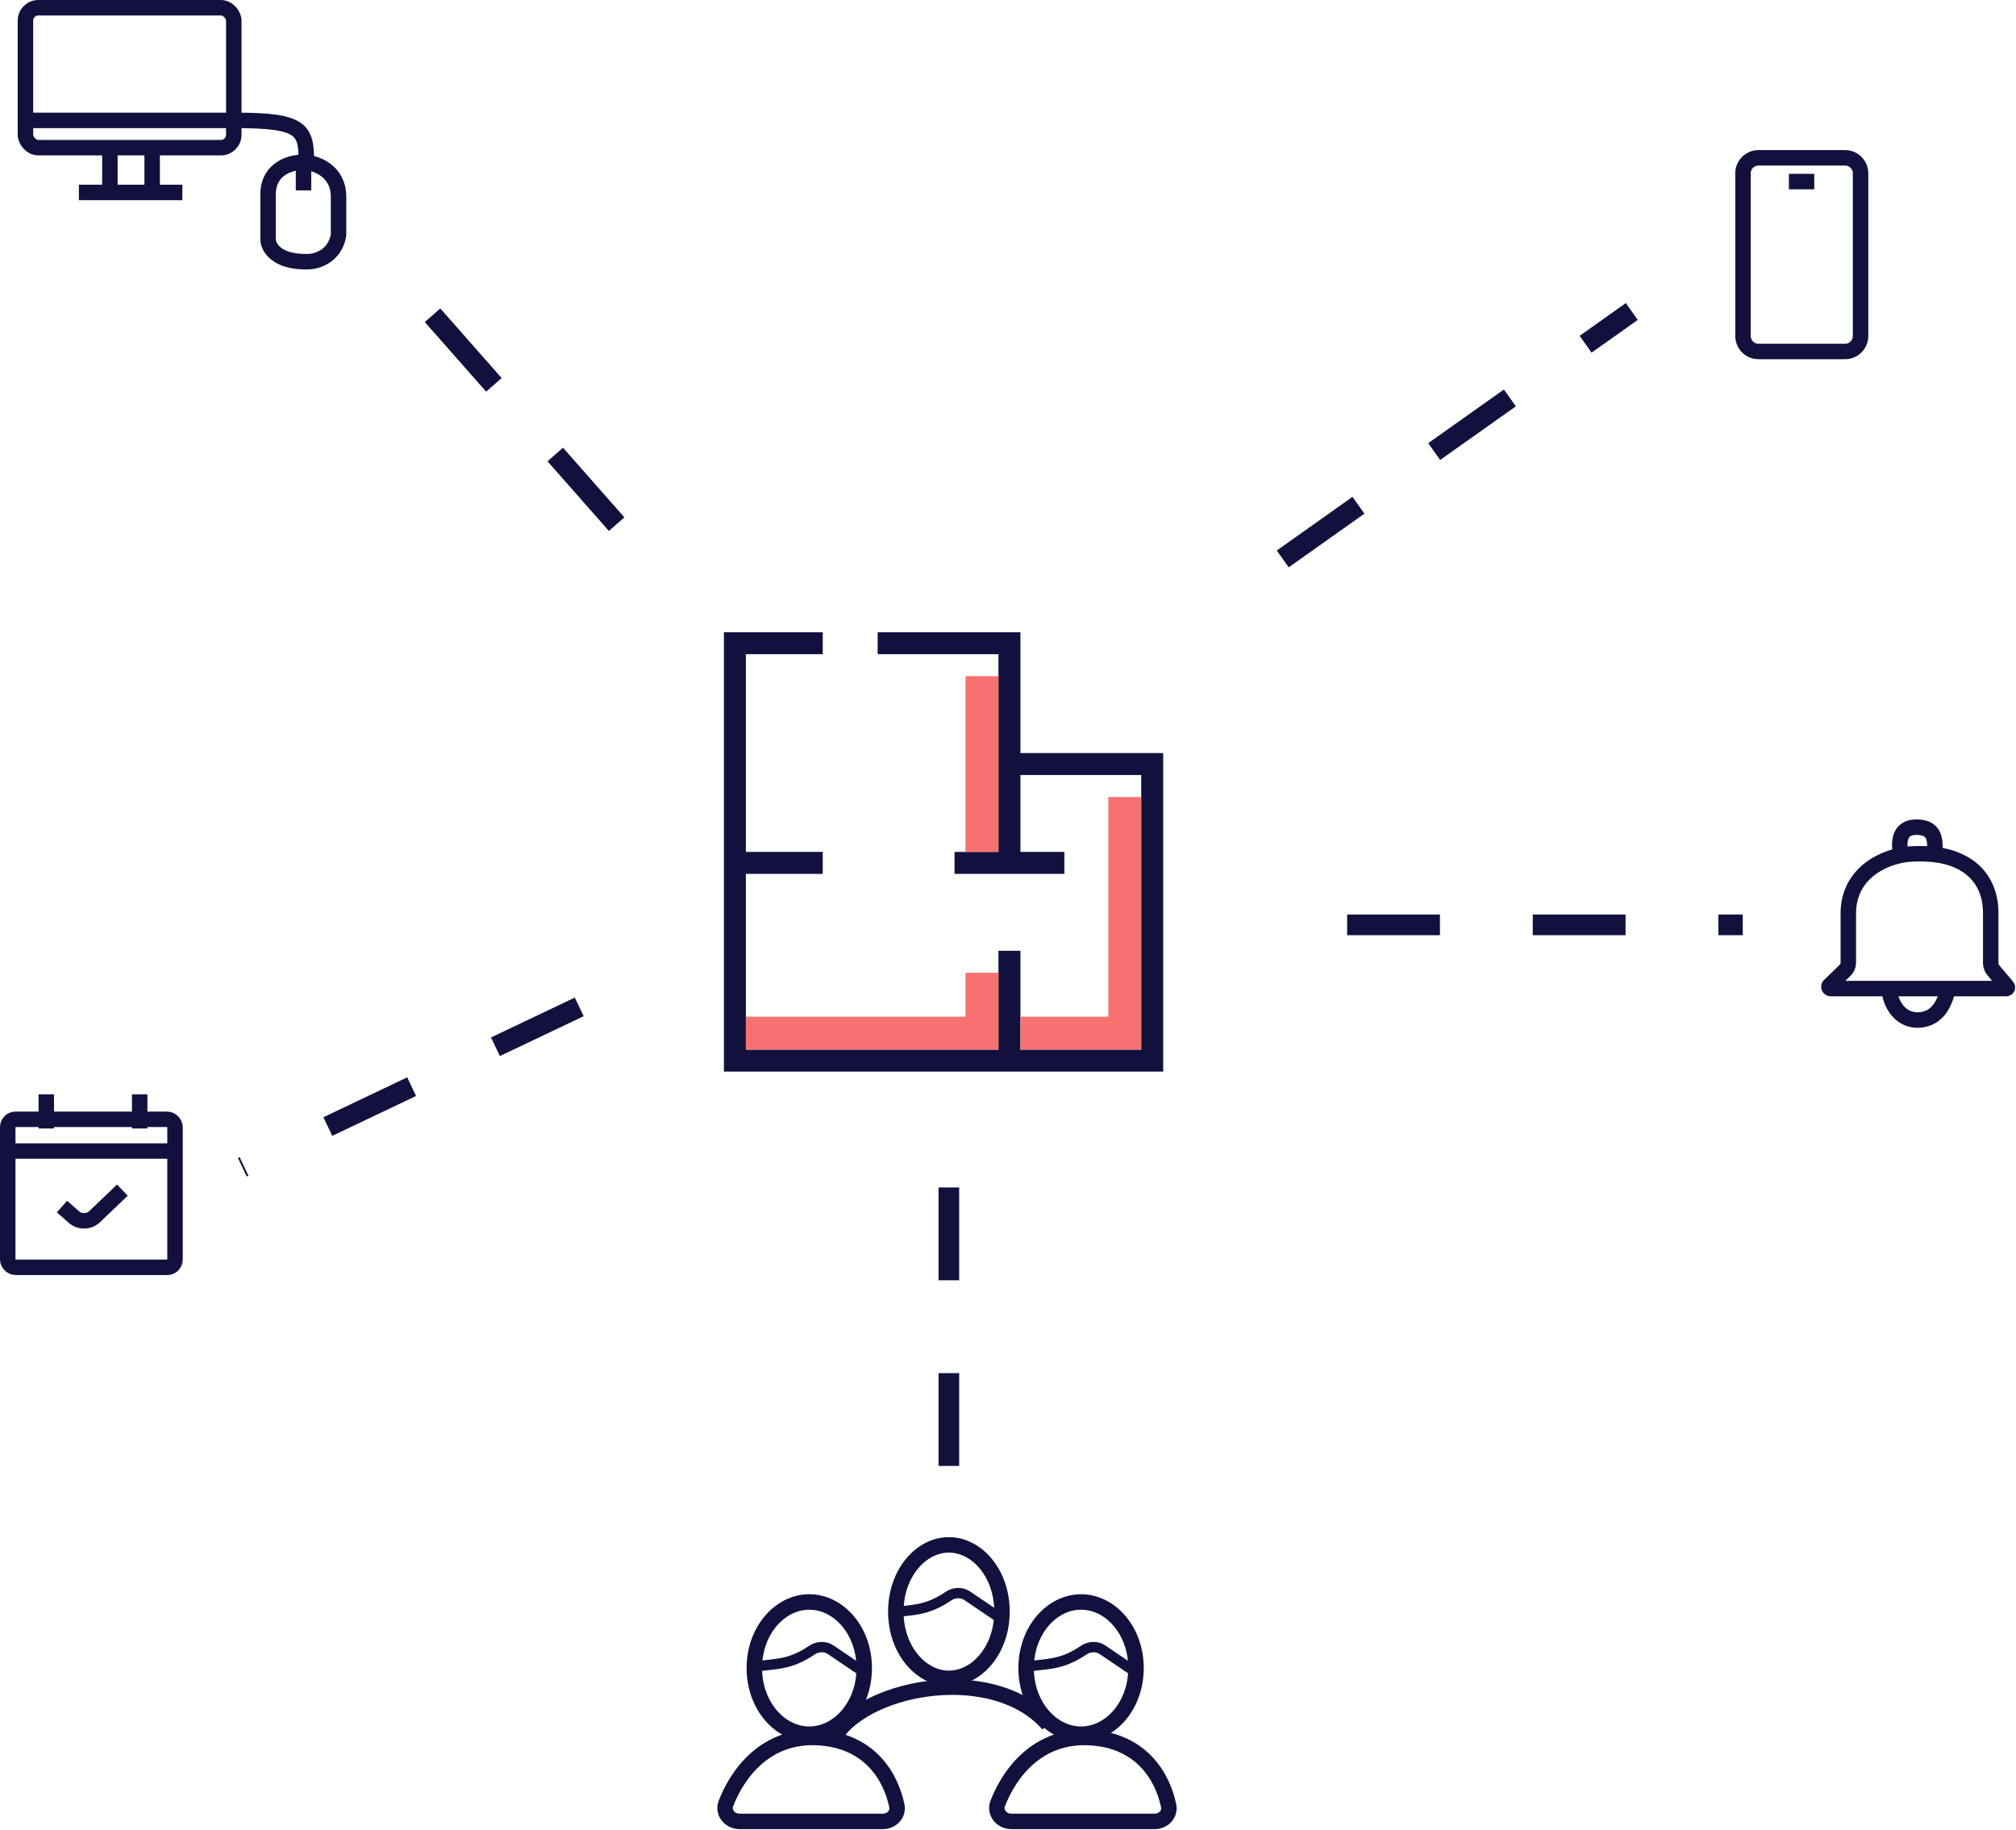 <svg width="1955" height="1774" viewBox="0 0 1955 1774" fill="none" xmlns="http://www.w3.org/2000/svg">
<path d="M989.55 730.15V613H851.1V634.3H968.25V826H925.65V847.3H1032.15V826H989.55V751.45H1106.7V1017.7H989.55V921.85H968.25V1017.7H723.3V847.3H797.85V826H723.3V634.3H797.85V613H702V1039H1128V730.15H989.55Z" fill="#12113E"/>
<path d="M1074.75 772.75V985.75H989.55V1017.7H1106.7V772.75H1074.75ZM936.3 985.75H723.3V1017.7H968.25V943.15H936.3V985.75ZM936.3 655.6H968.25V826H936.3V655.6Z" fill="#F87171"/>
<path d="M1243.92 541.941L1582.4 302.03M1306.38 896.734H1690M920.148 1151.37V1461M561.713 976.268L235 1131.74M597.969 508.208L373.943 254" stroke="#12113E" stroke-width="20" stroke-dasharray="90 90"/>
<path d="M1789.26 340.786H1705.27C1696.99 340.786 1690.27 334.071 1690.27 325.786V168.022C1690.27 159.738 1696.99 153.022 1705.27 153.022H1789.26C1797.54 153.022 1804.26 159.738 1804.26 168.022V325.786C1804.26 334.071 1797.54 340.786 1789.26 340.786Z" stroke="#12113E" stroke-width="15"/>
<path d="M1734.77 176.053H1759.36" stroke="#12113E" stroke-width="15"/>
<path d="M1832.07 958.507H1775.28V958.507C1773.72 958.507 1772.96 956.614 1774.07 955.531L1789.26 940.829C1791.27 938.891 1792.4 936.224 1792.4 933.438V885.435C1792.4 853.731 1815.81 834.949 1843.36 829.252M1832.07 958.507C1832.2 968.927 1839.93 989.611 1860.47 988.986C1881.01 988.361 1887.18 968.406 1888.87 958.507M1832.07 958.507H1888.87M1888.87 958.507H1945.67V958.507C1946.59 958.507 1947.09 957.429 1946.49 956.725L1933.04 940.804C1931.4 938.862 1930.49 936.402 1930.49 933.859V885.435C1930.49 850.577 1907.04 832.094 1876.42 828.583M1843.36 829.252C1841.67 820.1 1839.47 802 1858.53 802C1879.92 802 1875.77 819.592 1876.42 828.583M1843.36 829.252C1852.73 827.314 1866.85 827.486 1876.42 828.583" stroke="#12113E" stroke-width="15"/>
<rect x="24.676" y="7.5" width="202.042" height="135.68" rx="12.5" stroke="#12113E" stroke-width="15"/>
<path d="M106.568 145.215V186.593M147.556 145.215V186.593M176.834 186.593H76.51M23.811 116.719H228.361C293.552 116.719 297.065 125.697 297.065 157.316" stroke="#12113E" stroke-width="15"/>
<path d="M259.983 190.887C258.734 162.781 283.144 156.796 295.506 157.316C306.436 157.967 328.296 165.592 328.296 190.887V226.658C328.296 227.532 328.225 228.415 328.045 229.27C323.792 249.404 305.995 253.991 297.457 253.736C267.79 254.048 260.113 239.553 259.983 232.266V190.887Z" stroke="#12113E" stroke-width="15"/>
<path d="M294.334 156.926V184.642" stroke="#12113E" stroke-width="15"/>
<rect x="7.5" y="1085.29" width="162.225" height="143.487" rx="7.5" stroke="#12113E" stroke-width="15"/>
<path d="M5.075 1116.05H172.541M60.116 1169.92L71.643 1180C77.492 1185.12 86.281 1184.92 91.894 1179.55L118.671 1153.91M135.456 1061.01V1094.19M44.892 1061.01V1094.19" stroke="#12113E" stroke-width="15"/>
<path d="M856.212 1766H717.122C707.631 1766 700.584 1757.28 704.033 1748.44C715.423 1719.24 742.698 1682 793.222 1684.77C844.314 1687.56 864.184 1723.92 869.711 1750.9C871.392 1759.1 864.588 1766 856.212 1766Z" stroke="#12113E" stroke-width="15"/>
<path d="M784.797 1553.26C813.114 1553.26 838.072 1580.77 838.072 1617.37C838.072 1653.98 813.114 1681.48 784.797 1681.48C756.48 1681.48 731.521 1653.98 731.521 1617.37C731.522 1580.77 756.48 1553.26 784.797 1553.26Z" stroke="#12113E" stroke-width="15"/>
<path d="M734.854 1615.57C751.663 1613.09 765.974 1614.51 787.289 1600.01C792.772 1596.28 799.994 1595.85 805.486 1599.56L837.149 1620.98" stroke="#12113E" stroke-width="10"/>
<path d="M1119.77 1766H980.683C971.192 1766 964.144 1757.28 967.593 1748.44C978.984 1719.24 1006.26 1682 1056.78 1684.77C1107.87 1687.56 1127.74 1723.92 1133.27 1750.9C1134.95 1759.1 1128.15 1766 1119.77 1766Z" stroke="#12113E" stroke-width="15"/>
<path d="M1048.36 1553.26C1076.68 1553.26 1101.63 1580.77 1101.63 1617.37C1101.63 1653.98 1076.68 1681.48 1048.36 1681.48C1020.04 1681.48 995.083 1653.98 995.083 1617.37C995.083 1580.77 1020.04 1553.26 1048.36 1553.26Z" stroke="#12113E" stroke-width="15"/>
<path d="M998.415 1615.57C1015.22 1613.09 1029.54 1614.51 1050.85 1600.01C1056.33 1596.28 1063.56 1595.85 1069.05 1599.56L1100.71 1620.98" stroke="#12113E" stroke-width="10"/>
<path d="M867.235 1563.21C884.045 1560.74 898.356 1562.16 919.671 1547.66C925.153 1543.93 932.376 1543.5 937.868 1547.21L969.531 1568.63" stroke="#12113E" stroke-width="10"/>
<path d="M810.783 1681.68C843.879 1633.54 964.755 1612.95 1016.5 1671.92" stroke="#12113E" stroke-width="15"/>
<path d="M920.188 1497.9C947.266 1497.9 971.658 1525.38 971.658 1562.61C971.658 1599.84 947.266 1627.32 920.188 1627.32C893.111 1627.32 868.718 1599.84 868.718 1562.61C868.718 1525.38 893.111 1497.9 920.188 1497.9Z" stroke="#12113E" stroke-width="15"/>
</svg>
